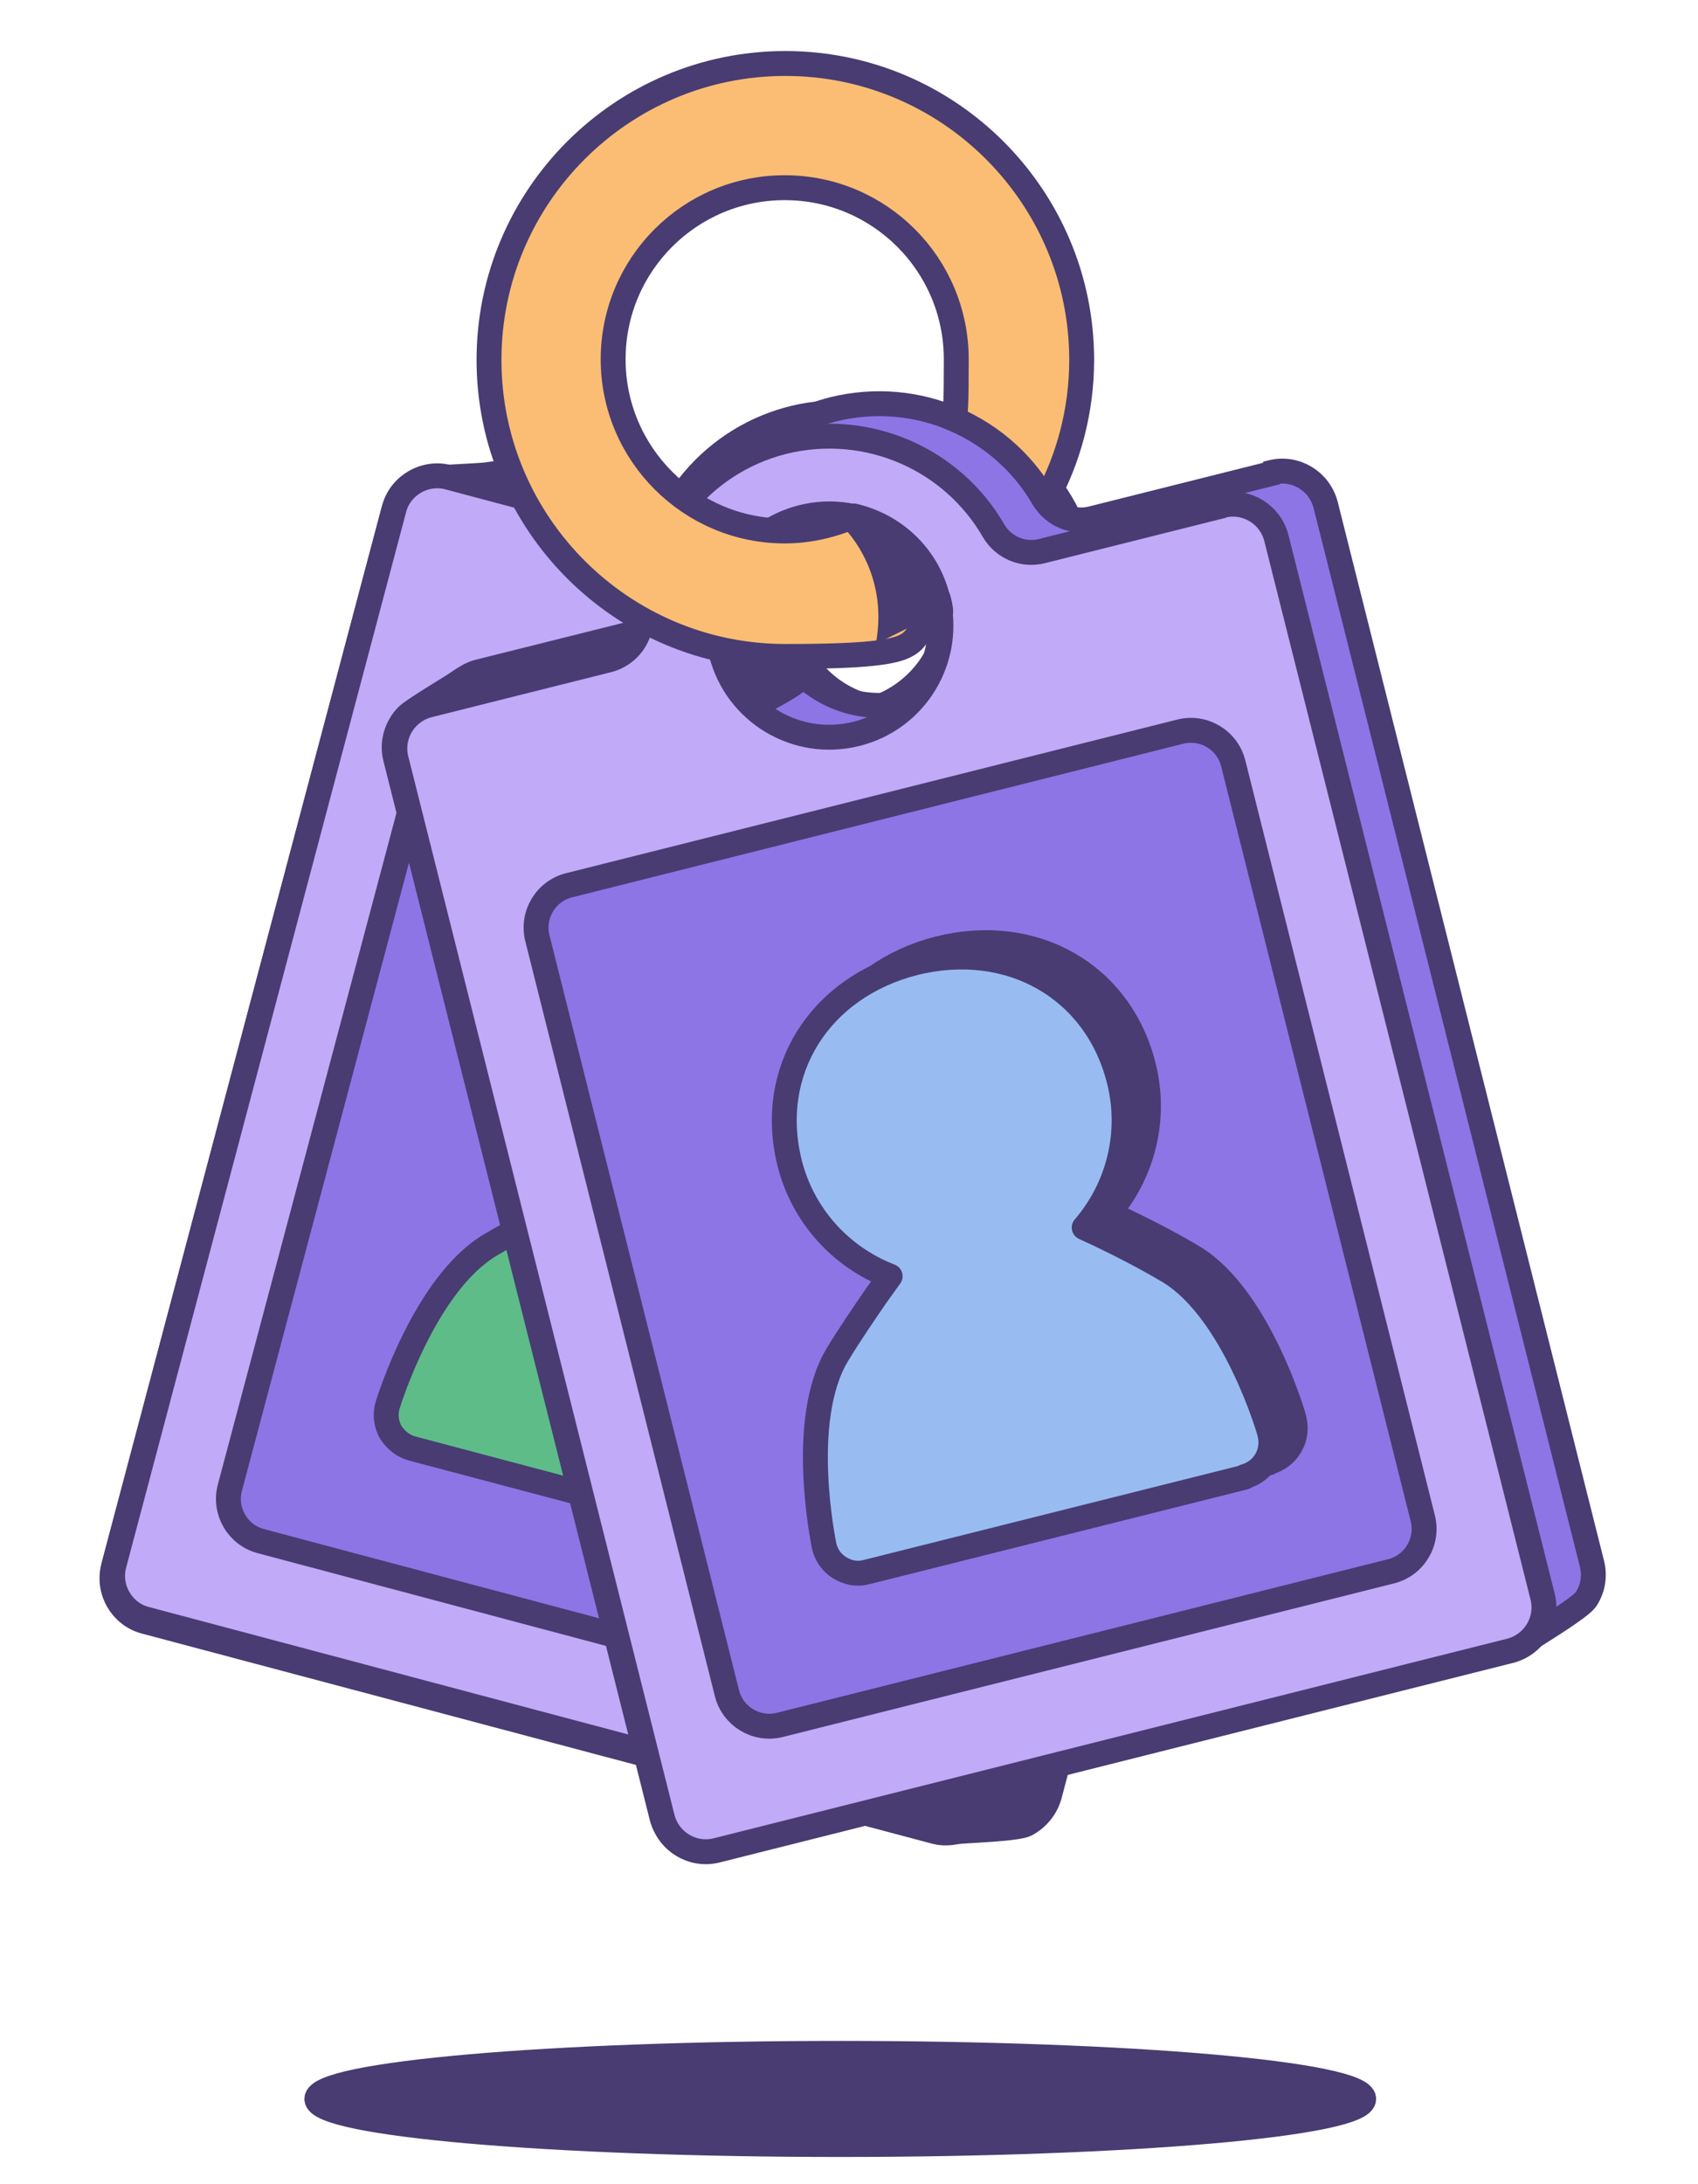 <?xml version="1.0" encoding="utf-8"?>
<svg xmlns="http://www.w3.org/2000/svg" width="70" height="90" viewBox="0 0 70 90" fill="none">
<path d="M34.64 88.365C46.557 88.365 56.218 87.524 56.218 86.487C56.218 85.45 46.557 84.609 34.64 84.609C22.722 84.609 13.061 85.45 13.061 86.487C13.061 87.524 22.722 88.365 34.64 88.365Z" fill="#483C72" stroke="#483C72" stroke-width="1.026" stroke-linejoin="round"/>
<path d="M53.543 28.206L46.187 26.252C45.415 26.046 44.85 25.352 44.824 24.554C44.772 21.159 42.483 18.073 39.011 17.147C38.394 16.993 37.751 16.89 37.134 16.89C36.517 16.89 33.893 17.044 33.199 17.173C30.987 17.558 29.006 18.896 27.849 20.876C27.746 21.056 27.618 21.185 27.463 21.314L20.905 19.565C20.622 19.487 20.339 19.513 20.056 19.565C19.619 19.616 17.767 19.668 17.459 19.77C16.893 19.95 16.404 20.413 16.224 21.056L4.676 64.573C4.419 65.551 5.01 66.554 5.962 66.811L38.574 75.478C38.883 75.556 39.166 75.53 39.449 75.478C39.731 75.427 41.918 75.376 42.303 75.17C42.741 74.938 43.101 74.527 43.255 74.012L54.803 30.495C55.06 29.518 54.469 28.515 53.517 28.258L53.543 28.206ZM35.822 29.132C33.353 28.489 31.913 25.969 32.556 23.5C32.967 21.956 34.099 20.825 35.488 20.336C35.565 20.336 35.642 20.362 35.745 20.388C38.214 21.031 39.654 23.551 39.011 26.02C38.368 28.489 37.468 28.695 36.079 29.184C36.002 29.184 35.925 29.158 35.822 29.132Z" fill="#8D75E6" stroke="#483C72" stroke-width="1.026" stroke-miterlimit="10"/>
<path d="M51.1 28.335L43.744 26.38C42.973 26.174 42.407 25.48 42.381 24.683C42.33 21.288 40.041 18.201 36.569 17.276C33.122 16.35 29.599 17.893 27.85 20.825C27.438 21.519 26.615 21.828 25.844 21.622L18.488 19.667C17.511 19.41 16.508 20.002 16.25 20.953L4.702 64.471C4.445 65.448 5.037 66.451 5.988 66.708L38.6 75.376C39.578 75.633 40.581 75.041 40.838 74.09L52.386 30.572C52.643 29.595 52.052 28.592 51.1 28.335ZM33.379 29.287C30.91 28.643 29.47 26.123 30.113 23.654C30.756 21.185 33.277 19.745 35.746 20.388C38.215 21.03 39.655 23.551 39.012 26.02C38.369 28.489 35.848 29.929 33.379 29.287Z" fill="#C1AAF7" stroke="#483C72" stroke-width="1.026" stroke-miterlimit="10"/>
<path d="M45.03 35.709L19.927 29.03C18.966 28.774 17.979 29.346 17.724 30.307L9.477 61.3C9.221 62.261 9.793 63.248 10.754 63.503L35.857 70.183C36.818 70.438 37.804 69.867 38.06 68.906L46.306 37.912C46.562 36.951 45.99 35.965 45.03 35.709Z" fill="#8D75E6" stroke="#483C72" stroke-width="1.026" stroke-miterlimit="10"/>
<path d="M33.687 63.776L18.153 59.661C17.767 59.558 17.459 59.301 17.253 58.967C17.047 58.633 17.021 58.221 17.15 57.835C17.201 57.681 18.693 52.871 21.368 51.277C22.268 50.737 23.271 50.248 23.965 49.914C24.351 49.734 24.686 49.579 24.891 49.502C23.477 47.805 22.962 45.541 23.528 43.432C24.531 39.652 28.106 37.671 32.016 38.7C35.951 39.729 38.06 43.227 37.057 47.007C36.491 49.142 34.922 50.84 32.864 51.611C32.993 51.791 33.199 52.074 33.456 52.434C33.893 53.051 34.536 54.003 35.05 54.903C36.594 57.604 35.488 62.542 35.462 62.696C35.385 63.082 35.154 63.416 34.819 63.622C34.485 63.828 34.073 63.879 33.713 63.776H33.687Z" fill="#483C72" stroke="#483C72" stroke-width="1.026" stroke-linejoin="round"/>
<path d="M32.53 63.802L16.995 59.687C16.61 59.584 16.301 59.327 16.095 58.992C15.915 58.658 15.864 58.246 15.992 57.861C16.044 57.706 17.535 52.897 20.21 51.302C21.11 50.762 22.113 50.273 22.808 49.939C23.194 49.759 23.528 49.605 23.734 49.528C22.319 47.83 21.805 45.567 22.371 43.458C23.374 39.677 26.949 37.697 30.858 38.726C34.793 39.754 36.902 43.252 35.899 47.033C35.333 49.168 33.764 50.865 31.707 51.637C31.835 51.817 32.041 52.1 32.298 52.46C32.736 53.077 33.379 54.029 33.893 54.929C35.436 57.629 34.33 62.567 34.304 62.722C34.227 63.108 33.996 63.442 33.662 63.648C33.327 63.853 32.916 63.905 32.556 63.802H32.53Z" fill="#5EBC89" stroke="#483C72" stroke-width="1.026" stroke-linejoin="round"/>
<path d="M52.411 19.513L45.029 21.365C44.258 21.571 43.435 21.236 43.023 20.542C41.326 17.584 37.828 16.015 34.356 16.864C33.739 17.019 33.147 17.25 32.581 17.533C32.041 17.816 29.803 19.23 29.263 19.668C27.514 21.082 26.434 23.217 26.383 25.48C26.383 25.686 26.331 25.866 26.28 26.046L19.696 27.692C19.413 27.769 19.181 27.924 18.95 28.078C18.59 28.335 16.995 29.261 16.764 29.518C16.352 29.956 16.146 30.598 16.301 31.216L27.283 74.861C27.54 75.839 28.517 76.43 29.495 76.199L62.236 67.969C62.544 67.891 62.776 67.711 63.007 67.557C63.239 67.403 65.116 66.271 65.373 65.911C65.656 65.499 65.759 64.959 65.631 64.445L54.648 20.799C54.391 19.822 53.414 19.23 52.437 19.462L52.411 19.513ZM37.365 28.927C34.896 29.544 32.401 28.052 31.784 25.583C31.398 24.04 31.835 22.497 32.812 21.391C32.89 21.391 32.967 21.339 33.044 21.314C35.513 20.696 38.008 22.188 38.625 24.657C39.011 26.2 38.574 27.744 37.596 28.849C37.519 28.849 37.442 28.901 37.365 28.927Z" fill="#8D75E6" stroke="#483C72" stroke-width="1.026" stroke-miterlimit="10"/>
<path d="M50.354 20.851L42.972 22.703C42.201 22.909 41.378 22.574 40.966 21.88C39.269 18.922 35.771 17.353 32.299 18.202C28.827 19.076 26.512 22.137 26.409 25.532C26.409 26.329 25.817 27.024 25.046 27.204L17.664 29.056C16.687 29.313 16.096 30.29 16.327 31.267L27.309 74.913C27.566 75.891 28.544 76.482 29.521 76.251L62.262 68.02C63.239 67.763 63.831 66.786 63.599 65.808L52.617 22.163C52.36 21.186 51.382 20.594 50.405 20.825L50.354 20.851ZM35.308 30.239C32.839 30.856 30.344 29.364 29.727 26.895C29.11 24.426 30.601 21.931 33.07 21.314C35.539 20.697 38.034 22.189 38.651 24.658C39.269 27.127 37.777 29.622 35.308 30.239Z" fill="#C1AAF7" stroke="#483C72" stroke-width="1.026" stroke-miterlimit="10"/>
<path d="M48.656 30.148L23.462 36.477C22.497 36.719 21.912 37.697 22.154 38.661L29.968 69.767C30.21 70.731 31.188 71.317 32.152 71.074L57.346 64.746C58.31 64.504 58.896 63.526 58.654 62.562L50.84 31.456C50.598 30.491 49.62 29.906 48.656 30.148Z" fill="#8D75E6" stroke="#483C72" stroke-width="1.026" stroke-miterlimit="10"/>
<path d="M52.308 60.278L36.722 64.188C36.336 64.291 35.951 64.213 35.616 64.008C35.282 63.802 35.05 63.468 34.973 63.082C34.948 62.928 33.919 57.989 35.488 55.289C36.028 54.389 36.671 53.463 37.108 52.82C37.365 52.46 37.571 52.177 37.699 51.997C35.642 51.199 34.099 49.476 33.559 47.342C32.607 43.561 34.767 40.089 38.703 39.086C42.638 38.108 46.187 40.14 47.139 43.921C47.679 46.056 47.139 48.319 45.698 49.991C45.904 50.093 46.213 50.222 46.624 50.428C47.319 50.762 48.322 51.276 49.222 51.817C51.871 53.437 53.311 58.298 53.337 58.426C53.44 58.812 53.414 59.198 53.208 59.558C53.003 59.918 52.694 60.15 52.308 60.253V60.278Z" fill="#483C72" stroke="#483C72" stroke-width="1.026" stroke-linejoin="round"/>
<path d="M51.305 60.87L35.719 64.779C35.333 64.882 34.947 64.805 34.613 64.599C34.278 64.393 34.047 64.059 33.97 63.673C33.944 63.519 32.915 58.581 34.484 55.88C35.024 54.98 35.667 54.054 36.105 53.411C36.362 53.051 36.568 52.768 36.696 52.588C34.639 51.791 33.096 50.068 32.555 47.933C31.604 44.152 33.764 40.68 37.699 39.677C41.634 38.7 45.184 40.731 46.135 44.512C46.675 46.647 46.135 48.91 44.695 50.582C44.901 50.685 45.209 50.813 45.621 51.019C46.315 51.353 47.318 51.868 48.218 52.408C50.867 54.028 52.308 58.889 52.334 59.018C52.436 59.404 52.411 59.789 52.205 60.15C52.025 60.484 51.691 60.741 51.305 60.844V60.87Z" fill="#98BCF1" stroke="#483C72" stroke-width="1.026" stroke-linejoin="round"/>
<path d="M35.359 74.707L43.615 72.778C43.615 72.778 43.538 74.913 41.944 75.298C40.323 75.684 38.626 75.401 38.626 75.401L35.359 74.733V74.707Z" fill="#483C72"/>
<path d="M38.651 24.631C38.214 22.883 36.851 21.648 35.205 21.262C34.33 21.648 33.353 21.879 32.35 21.879C28.466 21.879 25.277 18.716 25.277 14.807C25.277 10.897 28.44 7.734 32.35 7.734C36.259 7.734 39.422 10.897 39.422 14.807C39.422 18.716 39.294 16.401 39.037 17.147C40.709 17.79 42.123 18.973 43.023 20.542C43.023 20.568 43.075 20.619 43.1 20.645C44.052 18.922 44.592 16.916 44.592 14.832C44.592 8.094 39.114 2.616 32.375 2.616C25.637 2.616 20.159 8.094 20.159 14.832C20.159 21.571 25.637 27.049 32.375 27.049C39.114 27.049 36.928 26.38 38.78 25.223C38.78 25.043 38.728 24.837 38.677 24.657L38.651 24.631Z" fill="#FBBD74" stroke="#483C72" stroke-width="1.026" stroke-linejoin="round"/>
<path d="M34.639 21.596C34.639 21.596 36.696 23.397 36.105 26.534L38.754 25.223C38.754 25.223 37.802 21.725 35.205 21.288L34.639 21.596Z" fill="#483C72"/>
<path d="M29.727 26.895L31.45 29.467C31.45 29.467 33.327 28.593 33.713 27.95L32.993 26.87H29.727V26.895Z" fill="#483C72"/>
</svg>